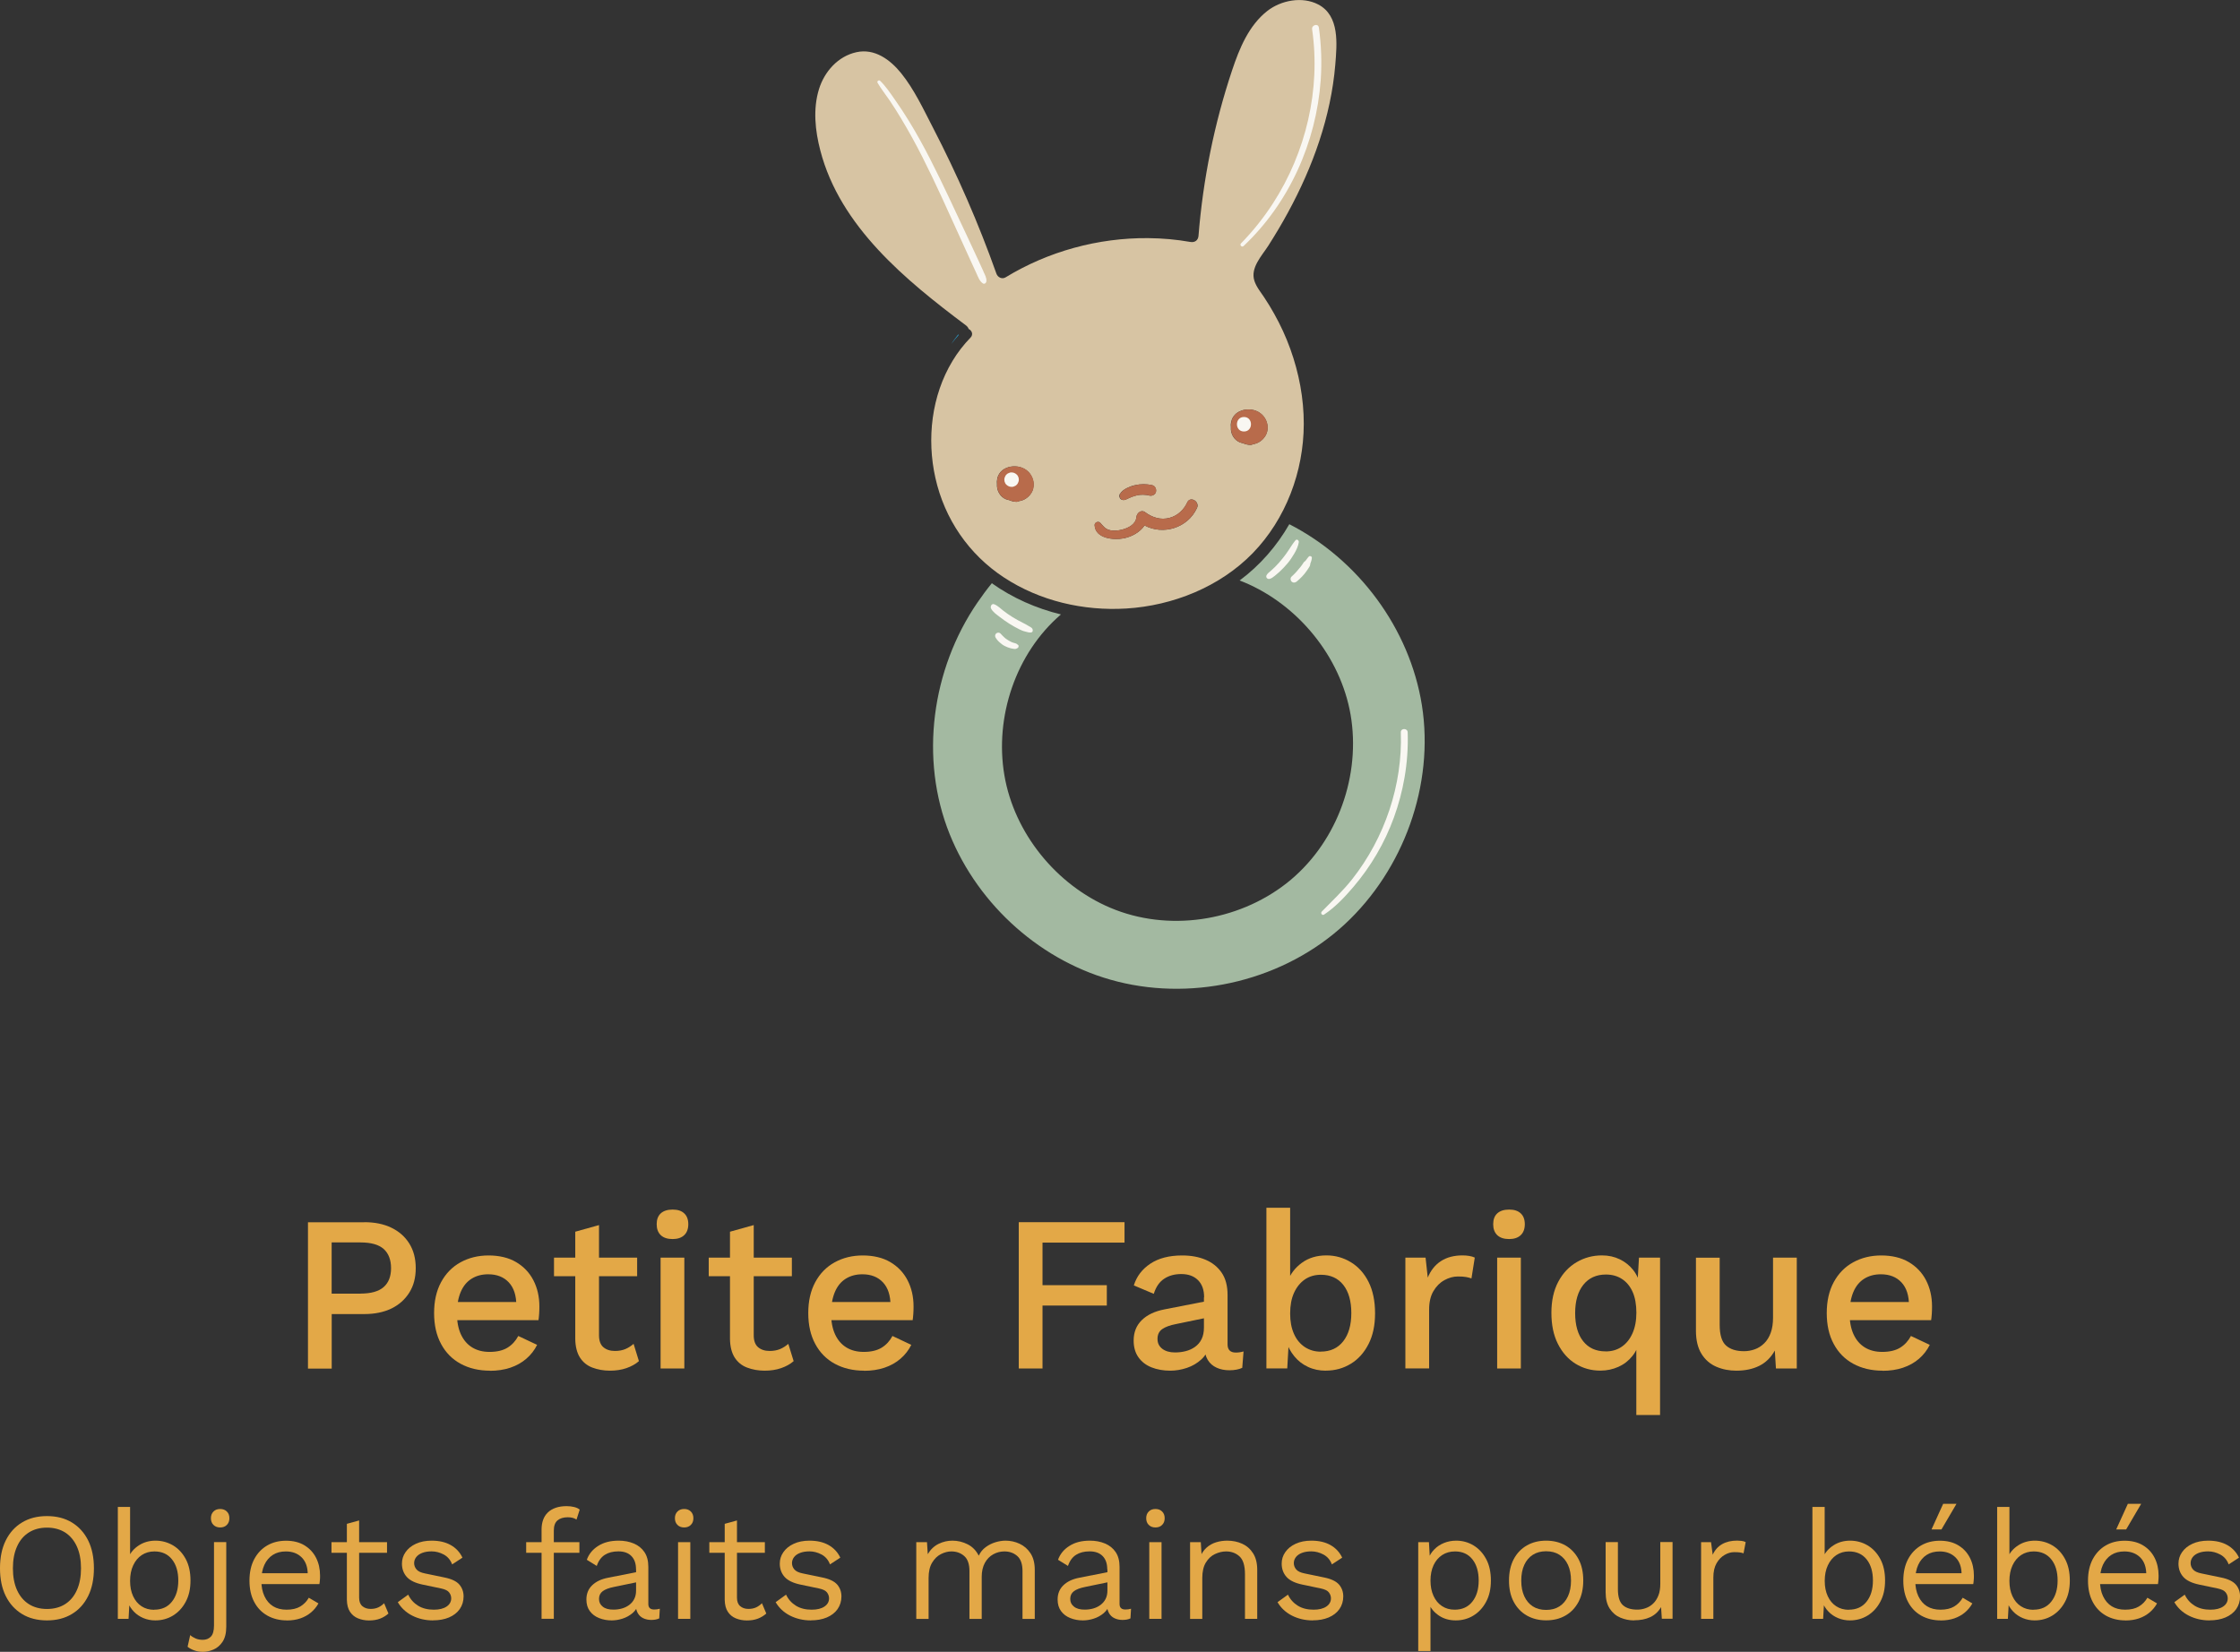 <?xml version="1.0" encoding="UTF-8"?>
<svg id="Calque_2" data-name="Calque 2" xmlns="http://www.w3.org/2000/svg" viewBox="0 0 378.29 279">
  <rect x="0" y="0" width="378.29" height="279" fill="#333333" stroke="none"/>
  <defs>
    <style>
      .cls-1 {
        fill: #f9f7f2;
      }

      .cls-2 {
        fill: #d7c4a3;
      }

      .cls-3 {
        fill: #29abe2;
      }

      .cls-4 {
        fill: #b86b4b;
      }

      .cls-5 {
        fill: #e3a847;
      }

      .cls-6 {
        fill: #a3b9a1;
      }
    </style>
  </defs>
  <g id="logo_vertical" data-name="logo vertical">
    <g>
      <g id="hochet">
        <path class="cls-3" d="M161.82,56.5c-.4.52-.81,1.03-1.16,1.59.4-.52.81-1.03,1.25-1.52-.03-.02-.06-.04-.09-.07Z"/>
        <path class="cls-2" d="M201.05,40.87c-2.36-.42-4.76-.63-7.16-.65-8.43-.07-16.86,2.23-24.06,6.62-.62.38-1.34,0-1.56-.63-3-8.45-6.59-16.68-10.71-24.64-1.61-3.11-3.16-6.46-5.37-9.2-1.84-2.28-4.48-4.24-7.57-3.55-3.11.69-5.39,3.27-6.31,6.23-1.04,3.37-.65,7.03.23,10.39,3.34,12.84,14.44,21.91,24.59,29.52.21.16.38.37.46.61.51.22.83.91.33,1.43-1.17,1.21-2.2,2.53-3.07,3.98-3.53,5.85-4.37,13.13-2.88,19.75,1.55,6.92,5.63,12.9,11.57,16.8,6.07,3.99,13.45,5.69,20.67,5.25,7.86-.48,15.8-3.66,21.34-9.34,5.61-5.77,8.61-13.81,8.63-21.82.01-4.32-.81-8.61-2.27-12.67-.74-2.05-1.65-4.04-2.72-5.94-.52-.94-1.08-1.86-1.68-2.76-.6-.91-1.33-1.77-1.67-2.82-.71-2.2,1.24-4.2,2.34-5.91,1.17-1.84,2.29-3.71,3.33-5.63,2.11-3.88,3.93-7.93,5.31-12.13,1.37-4.16,2.32-8.47,2.68-12.83.28-3.47.77-8.26-2.87-10.17-2.69-1.41-6.3-.72-8.62,1.1-3.12,2.45-4.7,6.32-5.92,9.97-3.03,9.06-4.93,18.5-5.69,28.02-.06.73-.62,1.14-1.33,1.02ZM189.15,83.42c.24-.43.74-.78,1.17-.99.43-.21.88-.38,1.35-.48.96-.22,1.95-.22,2.91,0,.49.11.74.65.63,1.12-.11.48-.66.75-1.12.63-.1-.02-.2-.05-.3-.07-.02,0-.14-.02-.19-.03-.18-.02-.36-.04-.55-.04-.18,0-.35,0-.53.02-.03,0-.22.03-.22.03-.08.01-.15.03-.23.04-.2.04-.39.09-.59.16-.07.02-.14.05-.21.07-.04.01-.08.03-.12.04,0,0-.02,0-.03.01-.14.06-.27.13-.41.18-.03.01-.06.02-.08.03,0,0-.03.01-.06.03-.13.06-.26.13-.39.18-.08.03-.09.04-.02,0-.08.04-.16.07-.24.09h0c-.18.04-.38.02-.54-.07-.33-.19-.44-.63-.25-.96ZM174.49,82.52c-.26,1.01-1.15,1.86-2.17,2.08-.07.02-.14.02-.21.03-.14.09-.3.14-.47.13-.45-.02-.88-.13-1.27-.31-.03,0-.05,0-.08,0-1.1-.23-1.84-1.21-1.92-2.3,0-.11,0-.23,0-.34-.04-.33-.02-.66.05-1,.18-.82.8-1.51,1.58-1.79.2-.09.42-.16.62-.19,1.09-.19,2.21.05,3.02.84.74.73,1.09,1.83.83,2.85ZM202.14,85.81c-1.55,3.38-5.72,4.62-8.85,2.94-.78,1.17-2.2,1.92-3.55,2.18-1.65.32-4.76.05-4.88-2.22-.03-.48.64-.75.96-.4.47.52.8,1.01,1.52,1.21.7.19,1.48.11,2.18-.07,1.04-.27,2.31-.9,2.4-2.12.05-.65.81-1.31,1.45-.83,1.22.91,2.66,1.38,4.17.96,1.35-.37,2.39-1.35,2.97-2.61.51-1.11,2.14-.14,1.64.96ZM207.94,71.2c.18-.82.8-1.51,1.58-1.79.2-.09.42-.16.62-.19,1.09-.19,2.21.05,3.02.84.74.73,1.09,1.83.83,2.85-.26,1.01-1.15,1.86-2.17,2.08-.07.02-.14.02-.21.03-.14.09-.3.14-.47.13-.45-.02-.88-.13-1.27-.31-.03,0-.05,0-.08,0-1.1-.23-1.84-1.21-1.92-2.3,0-.11,0-.23,0-.34-.04-.33-.02-.66.05-1Z"/>
        <path class="cls-6" d="M209.34,98.04c.54.21,1.07.43,1.6.67,9.02,4.13,15.93,13.05,17.29,22.92,1.41,10.27-2.78,21.15-10.98,27.57-8.28,6.47-20.03,8.24-29.75,4.12-9.11-3.86-16.22-12.6-17.88-22.38-1.68-9.86,1.93-20.62,9.55-27.16-4.18-1.02-8.17-2.78-11.67-5.27-.86,1.05-1.66,2.14-2.43,3.26-7.72,11.25-9.82,26.38-4.69,39.12,4.87,12.1,15.67,21.72,28.34,24.9,13.32,3.35,28.26-.32,38.37-9.67,9.94-9.2,15.17-23.57,13.04-37.01-2.06-12.96-10.74-24.62-22.39-30.57-2.12,3.69-4.95,6.95-8.4,9.51Z"/>
        <path class="cls-4" d="M170.64,78.83c-.21.04-.42.1-.62.19-.78.28-1.41.98-1.58,1.79-.07.33-.08.67-.05,1,0,.11-.01.23,0,.34.08,1.08.82,2.07,1.92,2.3.03,0,.05,0,.08,0,.39.18.82.29,1.27.31.17,0,.33-.04.47-.13.07-.01.14-.02.21-.03,1.02-.23,1.91-1.07,2.17-2.08.26-1.01-.09-2.12-.83-2.85-.81-.79-1.93-1.03-3.02-.84Z"/>
        <path class="cls-4" d="M207.89,72.54c.08,1.08.82,2.07,1.92,2.3.03,0,.05,0,.08,0,.39.18.82.29,1.27.31.17,0,.33-.04.47-.13.07-.01.14-.02.21-.03,1.02-.23,1.91-1.07,2.17-2.08.26-1.01-.09-2.12-.83-2.85-.81-.79-1.93-1.03-3.02-.84-.21.04-.42.1-.62.19-.78.28-1.41.98-1.58,1.79-.07.33-.08.67-.05,1,0,.11-.01.23,0,.34Z"/>
        <path class="cls-4" d="M189.41,84.37c.16.09.36.11.54.07h0c.09-.01.17-.04.24-.09-.06.03-.06.03.02,0,.13-.05.26-.11.39-.18.04-.02.05-.02.06-.03.03-.01.06-.02.08-.03.14-.06.27-.12.41-.18.01,0,.02,0,.03-.01.04-.02.08-.03.12-.04.07-.03.14-.05.21-.07.19-.06.39-.11.59-.16.07-.02.15-.03.23-.04,0,0,.18-.02.22-.03.18-.01.35-.02.53-.02.18,0,.36.02.55.04.05,0,.17.03.19.03.1.02.2.04.3.07.46.12,1.01-.15,1.12-.63.1-.46-.14-1-.63-1.12-.96-.22-1.95-.22-2.91,0-.47.11-.92.28-1.35.48-.44.21-.93.56-1.17.99-.19.33-.08.77.25.96Z"/>
        <path class="cls-4" d="M200.5,84.85c-.58,1.26-1.62,2.24-2.97,2.61-1.51.42-2.95-.06-4.17-.96-.64-.47-1.4.19-1.45.83-.09,1.21-1.36,1.85-2.4,2.12-.7.18-1.48.26-2.18.07-.72-.2-1.05-.69-1.52-1.21-.32-.36-.99-.08-.96.4.12,2.27,3.23,2.54,4.88,2.22,1.36-.26,2.77-1.01,3.55-2.18,3.14,1.68,7.3.44,8.85-2.94.5-1.1-1.12-2.07-1.64-.96Z"/>
        <path class="cls-1" d="M222.72,4.64c-.1-.74-1.24-.43-1.13.31,1.47,10.16-1.04,20.78-6.6,29.38-1.57,2.43-3.39,4.71-5.41,6.78-.28.29.15.72.44.44,7.69-7.25,12.26-17.49,13.02-27.99.21-2.98.1-5.97-.31-8.93Z"/>
        <path class="cls-1" d="M166.1,45.88c-.29-.64-.59-1.28-.88-1.92-.55-1.2-1.11-2.39-1.67-3.59-1.1-2.34-2.19-4.68-3.29-7.01-2.09-4.42-4.24-8.83-6.81-13-.73-1.19-1.5-2.36-2.31-3.51-.76-1.09-1.54-2.26-2.49-3.19-.23-.22-.61.06-.44.34.6,1.03,1.36,1.97,2.03,2.96.69,1.03,1.36,2.07,1.99,3.14,1.26,2.1,2.44,4.24,3.54,6.42,2.25,4.43,4.26,8.97,6.32,13.49.62,1.36,1.23,2.73,1.86,4.09.31.68.63,1.36.94,2.04.29.63.5,1.31,1.09,1.72.27.19.58-.07.6-.35.06-.6-.25-1.09-.49-1.62Z"/>
        <path class="cls-1" d="M218.78,91.26c-.4.48-.75,1.03-1.09,1.56-.34.54-.72,1.04-1.12,1.54-.39.5-.82.97-1.27,1.42-.23.22-.46.44-.7.65-.25.21-.55.43-.7.72-.18.35.11.7.49.63.34-.06.64-.33.91-.53.26-.21.51-.43.76-.65.49-.45.95-.94,1.38-1.45.43-.51.8-1.07,1.14-1.65.34-.58.66-1.25.76-1.92.04-.29-.32-.61-.55-.32Z"/>
        <path class="cls-1" d="M221.02,94.02c-.14.14-.25.3-.37.46-.04.06-.08.11-.13.17,0,.01-.08.11-.06.09.02-.02-.04.03-.06.04-.22.13-.33.37-.47.57-.05.07-.1.15-.16.22-.03.04-.06.08-.09.12-.01.02-.02.02-.02.03,0,0,0,0-.01.01-.47.59-.96,1.15-1.52,1.65-.24.21-.23.64,0,.85.26.24.59.21.85,0,.63-.52,1.2-1.1,1.67-1.77.11-.15.22-.31.32-.47.14-.21.29-.43.31-.69,0-.02.01-.09,0-.09.01-.02.04-.08.04-.1.03-.09.06-.18.1-.28.07-.2.11-.39.13-.6.02-.28-.35-.4-.53-.22Z"/>
        <path class="cls-1" d="M174.33,106.16c-.19-.24-.51-.34-.76-.51-.27-.18-.55-.31-.84-.46-.58-.29-1.15-.6-1.7-.94-.53-.33-1.06-.69-1.55-1.07-.5-.39-.98-.89-1.58-1.12-.42-.17-.7.37-.54.7.28.59.94,1.03,1.44,1.42.53.41,1.08.8,1.65,1.16.55.34,1.11.67,1.69.95.33.16.64.3,1,.38.34.08.64.21,1,.15.32-.05.34-.46.17-.66Z"/>
        <path class="cls-1" d="M171.92,108.93c-.15-.13-.27-.24-.47-.28-.15-.04-.29-.08-.43-.13-.04-.01-.07-.03-.11-.04-.02,0-.04-.01-.05-.02-.07-.03-.13-.06-.19-.09-.13-.07-.27-.14-.39-.22-.13-.08-.25-.16-.38-.25-.03-.02-.05-.04-.08-.06,0,0-.04-.03-.06-.05-.02-.02-.04-.03-.05-.04-.03-.03-.06-.05-.09-.08-.23-.2-.44-.44-.65-.66-.18-.2-.5-.2-.71-.04-.21.16-.27.46-.14.69.18.32.42.6.7.84.26.24.55.46.87.62.32.16.65.29,1,.38.15.04.31.07.47.09.16.02.3.05.46-.02.08-.03.15-.07.23-.11.19-.1.24-.41.07-.55Z"/>
        <path class="cls-1" d="M237.73,123.7c-.02-.75-1.19-.75-1.16,0,.31,8.88-2.71,17.8-8.2,24.78-1.57,1.99-3.4,3.69-5.16,5.5-.24.25.08.71.39.5,1.88-1.24,3.49-2.95,4.94-4.65,1.48-1.74,2.81-3.6,3.96-5.57,2.32-3.95,3.91-8.38,4.69-12.89.44-2.53.62-5.1.54-7.67Z"/>
        <path class="cls-1" d="M172.02,80.69c-.06-.21-.16-.39-.32-.54-.08-.06-.17-.13-.25-.19-.19-.11-.4-.17-.62-.17-.17,0-.33.03-.47.11-.15.05-.28.13-.39.25-.12.11-.2.24-.25.39-.08.15-.11.3-.11.47.01.11.03.22.04.33.06.21.16.39.32.54.08.06.17.13.25.19.19.11.4.17.62.17.17,0,.33-.03.47-.11.15-.05.28-.13.39-.25.12-.11.2-.24.25-.39.08-.15.11-.3.11-.47-.01-.11-.03-.22-.04-.33Z"/>
        <path class="cls-1" d="M210.08,70.43c-1.58,0-1.58,2.45,0,2.45s1.58-2.45,0-2.45Z"/>
      </g>
      <g id="petite_fabrique" data-name="petite fabrique">
        <path class="cls-5" d="M61.52,206.43c1.77,0,3.3.31,4.59.94,1.28.62,2.29,1.51,3.01,2.66.72,1.15,1.09,2.53,1.09,4.16s-.36,2.98-1.09,4.14-1.73,2.05-3.01,2.68c-1.29.62-2.81.94-4.59.94h-5.5v9.21h-4.01v-24.71h9.51ZM60.88,218.49c1.77,0,3.08-.37,3.91-1.1.84-.74,1.25-1.8,1.25-3.2s-.42-2.5-1.25-3.24c-.84-.74-2.14-1.1-3.91-1.1h-4.87v8.65h4.87Z"/>
        <path class="cls-5" d="M82.74,231.51c-1.87,0-3.52-.39-4.94-1.16-1.42-.77-2.53-1.89-3.31-3.35-.79-1.46-1.18-3.2-1.18-5.22s.39-3.76,1.18-5.22c.79-1.46,1.88-2.58,3.28-3.35,1.4-.77,2.98-1.16,4.75-1.16s3.37.37,4.64,1.12c1.27.75,2.25,1.77,2.92,3.07.67,1.3,1.01,2.77,1.01,4.42,0,.45-.01.87-.04,1.27s-.06.75-.11,1.05h-15.05v-3.07h13.29l-1.98.6c0-1.7-.42-3-1.27-3.91-.85-.91-2.01-1.37-3.48-1.37-1.07,0-2.01.25-2.81.75-.8.5-1.41,1.24-1.83,2.23-.42.99-.64,2.19-.64,3.61s.22,2.58.67,3.56c.45.97,1.09,1.71,1.91,2.21s1.8.75,2.92.75c1.25,0,2.26-.24,3.03-.71.77-.47,1.38-1.14,1.83-1.98l3.18,1.5c-.45.9-1.05,1.68-1.82,2.34-.76.66-1.67,1.17-2.71,1.52-1.05.35-2.2.52-3.44.52Z"/>
        <path class="cls-5" d="M107.6,212.42v3.14h-14.04v-3.14h14.04ZM101.16,206.92v18.6c0,.92.24,1.6.73,2.02.49.42,1.14.64,1.96.64.67,0,1.26-.11,1.76-.32s.96-.51,1.39-.88l.9,2.92c-.57.5-1.28.89-2.11,1.18-.84.29-1.77.43-2.79.43-1.07,0-2.06-.18-2.96-.52s-1.6-.92-2.1-1.7c-.5-.79-.76-1.81-.79-3.09v-18.16l4.01-1.12Z"/>
        <path class="cls-5" d="M113.59,209.28c-.87,0-1.54-.22-2-.66-.46-.44-.69-1.05-.69-1.85s.23-1.41.69-1.83,1.13-.64,2-.64,1.5.21,1.96.64.69,1.04.69,1.83-.23,1.42-.69,1.85c-.46.44-1.12.66-1.96.66ZM115.57,212.42v18.72h-4.01v-18.72h4.01Z"/>
        <path class="cls-5" d="M133.73,212.42v3.14h-14.04v-3.14h14.04ZM127.29,206.92v18.6c0,.92.24,1.6.73,2.02.49.42,1.14.64,1.96.64.67,0,1.26-.11,1.76-.32s.96-.51,1.39-.88l.9,2.92c-.57.5-1.28.89-2.11,1.18-.84.29-1.77.43-2.79.43-1.07,0-2.06-.18-2.96-.52s-1.6-.92-2.1-1.7c-.5-.79-.76-1.81-.79-3.09v-18.16l4.01-1.12Z"/>
        <path class="cls-5" d="M145.93,231.51c-1.87,0-3.52-.39-4.94-1.16-1.42-.77-2.53-1.89-3.31-3.35-.79-1.46-1.18-3.2-1.18-5.22s.39-3.76,1.18-5.22c.79-1.46,1.88-2.58,3.28-3.35,1.4-.77,2.98-1.16,4.75-1.16s3.37.37,4.64,1.12c1.27.75,2.25,1.77,2.92,3.07.67,1.3,1.01,2.77,1.01,4.42,0,.45-.01.87-.04,1.27s-.06.75-.11,1.05h-15.05v-3.07h13.29l-1.98.6c0-1.7-.42-3-1.27-3.91-.85-.91-2.01-1.37-3.48-1.37-1.07,0-2.01.25-2.81.75-.8.5-1.41,1.24-1.83,2.23-.42.99-.64,2.19-.64,3.61s.22,2.58.67,3.56c.45.97,1.09,1.71,1.91,2.21s1.8.75,2.92.75c1.25,0,2.26-.24,3.03-.71.77-.47,1.38-1.14,1.83-1.98l3.18,1.5c-.45.9-1.05,1.68-1.82,2.34-.76.66-1.67,1.17-2.71,1.52-1.05.35-2.2.52-3.44.52Z"/>
        <path class="cls-5" d="M189.91,209.88h-13.85v7.19h10.86v3.44h-10.86v10.63h-4.01v-24.71h17.86v3.44Z"/>
        <path class="cls-5" d="M203.35,219.12c0-1.25-.34-2.21-1.03-2.9-.69-.69-1.63-1.03-2.83-1.03-1.12,0-2.08.26-2.88.79-.8.52-1.39,1.37-1.76,2.55l-3.37-1.42c.47-1.52,1.4-2.75,2.79-3.67,1.38-.92,3.17-1.39,5.37-1.39,1.5,0,2.82.24,3.97.73,1.15.49,2.05,1.22,2.71,2.19.66.97.99,2.22.99,3.74v8.35c0,.92.46,1.39,1.39,1.39.45,0,.89-.06,1.31-.19l-.22,2.77c-.57.27-1.3.41-2.17.41-.8,0-1.52-.14-2.15-.43-.64-.29-1.14-.72-1.5-1.31-.36-.59-.54-1.32-.54-2.19v-.26l.82-.04c-.22.97-.69,1.78-1.38,2.41-.7.64-1.51,1.11-2.43,1.42-.92.31-1.86.47-2.81.47-1.17,0-2.23-.19-3.16-.56-.94-.37-1.67-.94-2.21-1.7-.54-.76-.81-1.7-.81-2.83,0-1.4.46-2.55,1.37-3.44.91-.9,2.2-1.51,3.87-1.83l7.26-1.42-.04,2.81-5.28,1.09c-1.05.2-1.83.49-2.36.86-.52.37-.79.92-.79,1.65s.27,1.25.8,1.67c.54.41,1.25.62,2.15.62.62,0,1.23-.07,1.81-.22.59-.15,1.12-.39,1.59-.73.47-.34.84-.77,1.1-1.31.26-.54.39-1.18.39-1.93v-5.09Z"/>
        <path class="cls-5" d="M223.9,231.51c-1.1,0-2.1-.21-3.01-.64-.91-.42-1.68-1.02-2.3-1.78-.62-.76-1.09-1.62-1.39-2.56l.49-.64-.3,5.24h-3.52v-27.14h4.01v13.14l-.45-.64c.47-1.3,1.28-2.36,2.43-3.2,1.15-.84,2.53-1.25,4.15-1.25,1.5,0,2.88.39,4.14,1.16,1.26.77,2.25,1.88,2.98,3.33.72,1.45,1.09,3.21,1.09,5.28s-.37,3.76-1.1,5.2c-.74,1.45-1.73,2.56-2.99,3.33-1.26.77-2.66,1.16-4.21,1.16ZM223.04,228.29c1.62,0,2.89-.58,3.8-1.74.91-1.16,1.37-2.75,1.37-4.77s-.45-3.61-1.35-4.75-2.16-1.72-3.78-1.72c-1.05,0-1.96.27-2.73.8-.77.54-1.38,1.29-1.82,2.26s-.65,2.13-.65,3.48.21,2.46.64,3.43c.42.96,1.03,1.7,1.82,2.23.79.52,1.69.79,2.71.79Z"/>
        <path class="cls-5" d="M237.34,231.14v-18.72h3.41l.37,3.37c.5-1.22,1.24-2.15,2.23-2.79.99-.64,2.2-.96,3.65-.96.37,0,.75.03,1.12.09.37.06.69.16.94.28l-.56,3.52c-.28-.1-.58-.18-.92-.24-.34-.06-.79-.09-1.37-.09-.77,0-1.53.21-2.28.62-.75.41-1.37,1.03-1.85,1.85-.49.82-.73,1.87-.73,3.14v9.92h-4.01Z"/>
        <path class="cls-5" d="M254.86,209.28c-.87,0-1.54-.22-2-.66-.46-.44-.69-1.05-.69-1.85s.23-1.41.69-1.83,1.13-.64,2-.64,1.5.21,1.96.64c.46.42.69,1.04.69,1.83s-.23,1.42-.69,1.85c-.46.44-1.12.66-1.96.66ZM256.84,212.42v18.72h-4v-18.72h4Z"/>
        <path class="cls-5" d="M276.34,239v-13.33l.56.52c-.17,1.1-.58,2.05-1.22,2.84-.64.8-1.42,1.41-2.36,1.83s-1.95.64-3.05.64c-1.55,0-2.94-.39-4.19-1.16-1.25-.77-2.24-1.89-2.98-3.35-.74-1.46-1.1-3.21-1.1-5.26s.39-3.79,1.16-5.24c.77-1.45,1.81-2.55,3.11-3.31,1.3-.76,2.72-1.14,4.27-1.14,1.1,0,2.1.22,3.01.66.91.44,1.67,1.05,2.28,1.83.61.79,1.02,1.72,1.22,2.79l-.56.19.3-5.09h3.56v26.58h-4ZM271.14,228.26c1.05,0,1.96-.26,2.73-.79.77-.52,1.38-1.28,1.82-2.26.44-.99.66-2.15.66-3.5s-.21-2.57-.64-3.52-1.02-1.67-1.8-2.17c-.77-.5-1.67-.75-2.7-.75-1.62,0-2.9.58-3.82,1.74-.92,1.16-1.38,2.75-1.38,4.77s.45,3.61,1.35,4.75,2.16,1.72,3.78,1.72Z"/>
        <path class="cls-5" d="M293.23,231.51c-1.22,0-2.35-.22-3.39-.67-1.04-.45-1.87-1.17-2.49-2.17-.62-1-.94-2.3-.94-3.89v-12.35h4.01v11.34c0,1.7.36,2.86,1.08,3.5.72.64,1.73.95,3.03.95.62,0,1.23-.11,1.82-.32.59-.21,1.12-.55,1.59-1.01.47-.46.84-1.05,1.1-1.78.26-.72.39-1.57.39-2.55v-10.14h4.01v18.72h-3.52l-.19-3.03c-.65,1.17-1.52,2.03-2.62,2.58-1.1.55-2.4.82-3.89.82Z"/>
        <path class="cls-5" d="M317.93,231.51c-1.87,0-3.52-.39-4.94-1.16-1.42-.77-2.53-1.89-3.31-3.35-.79-1.46-1.18-3.2-1.18-5.22s.39-3.76,1.18-5.22c.79-1.46,1.88-2.58,3.28-3.35,1.4-.77,2.98-1.16,4.75-1.16s3.37.37,4.64,1.12c1.27.75,2.25,1.77,2.92,3.07s1.01,2.77,1.01,4.42c0,.45-.01.87-.04,1.27-.03.4-.06.75-.11,1.05h-15.05v-3.07h13.29l-1.98.6c0-1.7-.42-3-1.27-3.91s-2.01-1.37-3.48-1.37c-1.07,0-2.01.25-2.81.75-.8.5-1.41,1.24-1.83,2.23-.42.99-.64,2.19-.64,3.61s.22,2.58.67,3.56c.45.97,1.09,1.71,1.91,2.21s1.8.75,2.92.75c1.25,0,2.26-.24,3.03-.71.77-.47,1.38-1.14,1.83-1.98l3.18,1.5c-.45.9-1.05,1.68-1.81,2.34-.76.66-1.67,1.17-2.71,1.52s-2.2.52-3.44.52Z"/>
      </g>
      <g id="objets_faits_mains_pour_bébés" data-name="objets faits mains pour bébés">
        <path class="cls-5" d="M7.93,256.07c1.62,0,3.03.36,4.21,1.08,1.18.72,2.1,1.73,2.75,3.04s.97,2.88.97,4.69-.32,3.38-.97,4.69-1.56,2.33-2.75,3.04c-1.18.72-2.59,1.08-4.21,1.08s-3.03-.36-4.21-1.08c-1.18-.72-2.1-1.73-2.75-3.04s-.97-2.88-.97-4.69.32-3.38.97-4.69,1.56-2.33,2.75-3.04c1.18-.72,2.59-1.08,4.21-1.08ZM7.93,258.02c-1.17,0-2.19.27-3.06.82-.86.54-1.53,1.33-1.99,2.36-.47,1.03-.7,2.26-.7,3.69s.23,2.66.7,3.69c.47,1.03,1.13,1.81,1.99,2.36.86.54,1.88.82,3.06.82s2.21-.27,3.07-.82c.85-.54,1.52-1.33,1.98-2.36.47-1.03.7-2.26.7-3.69s-.23-2.66-.7-3.69-1.13-1.81-1.98-2.36c-.86-.54-1.88-.82-3.07-.82Z"/>
        <path class="cls-5" d="M26.24,273.69c-.73,0-1.4-.13-2.02-.39-.62-.26-1.16-.62-1.61-1.09-.45-.47-.79-.99-1.01-1.58l.29-.36-.18,3.16h-1.81v-18.91h2.07v8.89l-.26-.39c.35-.81.93-1.48,1.75-2.01s1.76-.79,2.81-.79,2.05.27,2.95.8c.9.54,1.61,1.3,2.15,2.31s.8,2.21.8,3.63-.27,2.6-.82,3.61c-.54,1.01-1.27,1.78-2.16,2.32-.9.54-1.88.8-2.95.8ZM26.04,271.88c1.28,0,2.28-.45,2.99-1.35.72-.9,1.08-2.09,1.08-3.57s-.35-2.68-1.06-3.57c-.71-.9-1.7-1.35-2.98-1.35-.81,0-1.52.21-2.14.62s-1.09.99-1.44,1.74c-.35.74-.52,1.62-.52,2.62s.17,1.84.51,2.58c.34.73.81,1.3,1.42,1.7.61.4,1.33.6,2.14.6Z"/>
        <path class="cls-5" d="M38.21,260.48v14.27c0,1.07-.21,1.92-.62,2.54-.41.62-.92,1.06-1.53,1.32s-1.2.39-1.79.39c-.54,0-1.03-.08-1.48-.25-.45-.16-.82-.37-1.11-.61l.44-1.97c.24.22.54.41.91.57.36.16.77.23,1.22.23.55,0,1.01-.18,1.36-.54.35-.36.53-.99.53-1.89v-14.07h2.07ZM37.18,257.99c-.47,0-.84-.14-1.13-.43-.29-.28-.43-.66-.43-1.13s.14-.84.43-1.13c.28-.29.66-.43,1.13-.43s.84.14,1.13.43c.29.28.43.66.43,1.13s-.14.84-.43,1.13c-.28.29-.66.43-1.13.43Z"/>
        <path class="cls-5" d="M48.45,273.69c-1.23,0-2.32-.27-3.28-.8-.96-.54-1.71-1.31-2.24-2.32-.54-1.01-.8-2.21-.8-3.61s.27-2.6.8-3.61c.54-1.01,1.27-1.78,2.2-2.32.93-.54,1.99-.8,3.19-.8s2.24.26,3.1.78c.85.52,1.51,1.22,1.96,2.11s.67,1.89.67,2.99c0,.29,0,.56-.03.8-.02.24-.04.46-.08.65h-10.47v-1.84h9.56l-1.06.21c0-1.24-.34-2.2-1.02-2.88s-1.58-1.01-2.68-1.01c-.85,0-1.58.19-2.19.58-.61.39-1.09.95-1.43,1.68-.34.73-.51,1.62-.51,2.66s.17,1.9.52,2.64c.34.74.83,1.31,1.46,1.7.63.39,1.39.58,2.27.58.95,0,1.72-.18,2.32-.54.6-.36,1.08-.85,1.44-1.48l1.63.96c-.33.59-.75,1.1-1.26,1.53-.51.43-1.11.76-1.79,1-.68.23-1.45.35-2.29.35Z"/>
        <path class="cls-5" d="M65.36,260.48v1.79h-9.38v-1.79h9.38ZM60.65,256.8v13.06c0,.64.18,1.11.54,1.42.36.31.83.47,1.4.47.5,0,.93-.09,1.3-.26.36-.17.69-.41.98-.7l.73,1.74c-.4.36-.87.65-1.41.86s-1.17.31-1.88.31c-.66,0-1.27-.12-1.84-.35-.57-.23-1.02-.6-1.36-1.11-.34-.51-.51-1.18-.53-2.01v-12.85l2.07-.57Z"/>
        <path class="cls-5" d="M73.11,273.69c-1.26,0-2.42-.27-3.48-.8-1.06-.54-1.88-1.3-2.45-2.28l1.76-1.27c.38.8.94,1.42,1.67,1.87.73.45,1.62.67,2.66.67.92,0,1.63-.18,2.15-.53s.78-.82.78-1.39c0-.36-.12-.7-.35-1-.23-.3-.68-.52-1.33-.66l-3.11-.65c-1.26-.26-2.16-.69-2.71-1.3-.54-.6-.82-1.36-.82-2.25,0-.71.2-1.36.61-1.94.41-.59.98-1.06,1.74-1.41.75-.35,1.64-.53,2.66-.53,1.28,0,2.36.25,3.24.75.88.5,1.54,1.21,1.97,2.12l-1.74,1.14c-.29-.76-.77-1.32-1.42-1.67-.66-.35-1.34-.53-2.05-.53-.62,0-1.15.09-1.59.26-.44.17-.78.41-1.01.71-.23.3-.35.64-.35,1.02s.13.73.39,1.05c.26.32.74.55,1.45.69l3.24.67c1.21.24,2.06.64,2.54,1.19.48.55.73,1.23.73,2.02s-.22,1.52-.65,2.14c-.43.61-1.04,1.08-1.81,1.41-.78.33-1.68.49-2.69.49Z"/>
        <path class="cls-5" d="M97.85,260.48v1.79h-8.99v-1.79h8.99ZM95.7,254.39c.45,0,.87.05,1.27.15.4.1.71.25.93.44l-.54,1.68c-.21-.14-.43-.24-.67-.3-.24-.06-.51-.09-.8-.09-.74,0-1.32.18-1.74.53-.41.35-.62.92-.62,1.7v14.92h-2.07v-15.13c0-.57.09-1.1.26-1.58.17-.48.44-.9.79-1.24.35-.35.8-.61,1.33-.8.54-.19,1.16-.28,1.87-.28Z"/>
        <path class="cls-5" d="M107.41,265.06c0-.97-.26-1.71-.78-2.24s-1.25-.79-2.2-.79c-.9,0-1.66.19-2.28.58-.62.39-1.08,1.02-1.37,1.88l-1.68-1.04c.35-.97.98-1.75,1.92-2.34.93-.6,2.09-.89,3.47-.89.93,0,1.78.16,2.54.48.76.32,1.36.8,1.8,1.45s.66,1.48.66,2.5v6.27c0,.62.33.93.98.93.33,0,.65-.04.96-.13l-.1,1.63c-.35.17-.8.26-1.35.26-.5,0-.95-.1-1.35-.29-.4-.19-.71-.48-.93-.87s-.34-.88-.34-1.46v-.26l.52.08c-.21.67-.56,1.22-1.06,1.65-.5.42-1.06.73-1.68.93-.62.2-1.23.3-1.84.3-.76,0-1.47-.13-2.12-.39-.66-.26-1.18-.65-1.57-1.18-.39-.53-.58-1.18-.58-1.96,0-.97.32-1.77.97-2.4.65-.63,1.55-1.06,2.71-1.28l5.13-1.01v1.71l-4.17.86c-.85.17-1.48.41-1.89.72-.41.31-.62.74-.62,1.3s.21.97.63,1.31c.42.34,1.02.5,1.8.5.5,0,.98-.06,1.44-.19.46-.13.87-.33,1.23-.6.36-.27.65-.6.85-1.01.21-.41.31-.88.31-1.44v-3.58Z"/>
        <path class="cls-5" d="M115.54,257.99c-.47,0-.84-.14-1.13-.43s-.43-.66-.43-1.13.14-.84.43-1.13.66-.43,1.13-.43.84.14,1.13.43.43.66.43,1.13-.14.84-.43,1.13-.66.43-1.13.43ZM116.58,260.48v12.95h-2.07v-12.95h2.07Z"/>
        <path class="cls-5" d="M129.17,260.48v1.79h-9.38v-1.79h9.38ZM124.46,256.8v13.06c0,.64.18,1.11.54,1.42.36.31.83.47,1.4.47.5,0,.93-.09,1.3-.26.36-.17.69-.41.98-.7l.73,1.74c-.4.36-.87.65-1.41.86s-1.17.31-1.88.31c-.66,0-1.27-.12-1.84-.35-.57-.23-1.02-.6-1.36-1.11-.34-.51-.51-1.18-.53-2.01v-12.85l2.07-.57Z"/>
        <path class="cls-5" d="M136.92,273.69c-1.26,0-2.42-.27-3.48-.8-1.06-.54-1.88-1.3-2.45-2.28l1.76-1.27c.38.8.94,1.42,1.67,1.87.73.45,1.62.67,2.66.67.92,0,1.63-.18,2.15-.53s.78-.82.78-1.39c0-.36-.12-.7-.35-1-.23-.3-.68-.52-1.33-.66l-3.11-.65c-1.26-.26-2.16-.69-2.71-1.3-.54-.6-.82-1.36-.82-2.25,0-.71.2-1.36.61-1.94.41-.59.98-1.06,1.74-1.41.75-.35,1.64-.53,2.66-.53,1.28,0,2.36.25,3.24.75.88.5,1.54,1.21,1.97,2.12l-1.74,1.14c-.29-.76-.77-1.32-1.42-1.67-.66-.35-1.34-.53-2.05-.53-.62,0-1.15.09-1.59.26-.44.17-.78.41-1.01.71-.23.3-.35.64-.35,1.02s.13.73.39,1.05c.26.32.74.55,1.45.69l3.24.67c1.21.24,2.05.64,2.54,1.19.48.55.73,1.23.73,2.02s-.22,1.52-.65,2.14c-.43.61-1.04,1.08-1.81,1.41-.78.33-1.68.49-2.69.49Z"/>
        <path class="cls-5" d="M154.74,273.43v-12.95h1.81l.13,2.02c.47-.79,1.08-1.37,1.83-1.74.75-.36,1.52-.54,2.32-.54.92,0,1.78.21,2.59.62.81.41,1.43,1.05,1.87,1.92.28-.59.66-1.07,1.17-1.44.5-.37,1.05-.65,1.65-.83.6-.18,1.16-.27,1.7-.27.83,0,1.62.17,2.37.52s1.37.88,1.85,1.61c.48.73.72,1.66.72,2.8v8.29h-2.07v-8.08c0-1.17-.29-2.02-.88-2.54-.59-.52-1.31-.78-2.18-.78-.67,0-1.3.16-1.89.49-.59.33-1.06.81-1.41,1.45-.35.64-.53,1.43-.53,2.36v7.1h-2.07v-8.08c0-1.17-.29-2.02-.88-2.54-.59-.52-1.31-.78-2.18-.78-.57,0-1.15.15-1.75.45s-1.09.78-1.49,1.44-.6,1.52-.6,2.59v6.92h-2.07Z"/>
        <path class="cls-5" d="M186.99,265.06c0-.97-.26-1.71-.78-2.24s-1.25-.79-2.2-.79c-.9,0-1.66.19-2.28.58-.62.39-1.08,1.02-1.37,1.88l-1.68-1.04c.35-.97.98-1.75,1.92-2.34.93-.6,2.09-.89,3.47-.89.93,0,1.78.16,2.54.48.76.32,1.36.8,1.8,1.45s.66,1.48.66,2.5v6.27c0,.62.33.93.98.93.33,0,.65-.04.96-.13l-.1,1.63c-.35.17-.8.26-1.35.26-.5,0-.95-.1-1.35-.29-.4-.19-.71-.48-.93-.87s-.34-.88-.34-1.46v-.26l.52.08c-.21.67-.56,1.22-1.06,1.65-.5.42-1.06.73-1.68.93-.62.2-1.24.3-1.84.3-.76,0-1.47-.13-2.12-.39-.66-.26-1.18-.65-1.57-1.18-.39-.53-.58-1.18-.58-1.96,0-.97.32-1.77.97-2.4.65-.63,1.55-1.06,2.71-1.28l5.13-1.01v1.71l-4.17.86c-.85.17-1.48.41-1.89.72-.41.31-.62.74-.62,1.3s.21.97.64,1.31c.42.34,1.02.5,1.8.5.5,0,.98-.06,1.44-.19.46-.13.87-.33,1.23-.6.36-.27.65-.6.86-1.01s.31-.88.31-1.44v-3.58Z"/>
        <path class="cls-5" d="M195.13,257.99c-.47,0-.84-.14-1.13-.43-.29-.28-.43-.66-.43-1.13s.14-.84.43-1.13c.28-.29.66-.43,1.13-.43s.84.14,1.13.43c.29.28.43.66.43,1.13s-.14.84-.43,1.13c-.28.29-.66.43-1.13.43ZM196.16,260.48v12.95h-2.07v-12.95h2.07Z"/>
        <path class="cls-5" d="M200.98,273.43v-12.95h1.81l.18,2.9-.34-.29c.28-.69.65-1.25,1.11-1.67.47-.42,1.01-.73,1.62-.92.61-.19,1.25-.28,1.9-.28.93,0,1.78.18,2.54.53.76.35,1.37.89,1.83,1.62s.69,1.65.69,2.77v8.29h-2.07v-7.56c0-1.43-.31-2.43-.92-2.99-.61-.56-1.37-.84-2.27-.84-.62,0-1.24.15-1.87.44-.62.29-1.14.77-1.54,1.43-.41.66-.61,1.54-.61,2.64v6.89h-2.07Z"/>
        <path class="cls-5" d="M221.68,273.69c-1.26,0-2.42-.27-3.48-.8-1.06-.54-1.88-1.3-2.45-2.28l1.76-1.27c.38.8.94,1.42,1.67,1.87.73.45,1.62.67,2.66.67.92,0,1.63-.18,2.15-.53.52-.35.78-.82.78-1.39,0-.36-.12-.7-.35-1-.23-.3-.68-.52-1.33-.66l-3.11-.65c-1.26-.26-2.16-.69-2.71-1.3-.54-.6-.82-1.36-.82-2.25,0-.71.2-1.36.61-1.94.41-.59.98-1.06,1.74-1.41.75-.35,1.64-.53,2.66-.53,1.28,0,2.36.25,3.24.75.88.5,1.54,1.21,1.97,2.12l-1.74,1.14c-.29-.76-.77-1.32-1.43-1.67s-1.34-.53-2.05-.53c-.62,0-1.15.09-1.59.26-.44.17-.78.41-1.01.71s-.35.64-.35,1.02.13.73.39,1.05c.26.32.74.55,1.45.69l3.24.67c1.21.24,2.05.64,2.54,1.19.48.55.73,1.23.73,2.02s-.22,1.52-.65,2.14c-.43.61-1.04,1.08-1.81,1.41-.78.33-1.68.49-2.69.49Z"/>
        <path class="cls-5" d="M239.51,278.87v-18.39h1.81l.18,3.16-.28-.36c.22-.6.56-1.14,1.01-1.59.45-.46.99-.82,1.63-1.08.64-.26,1.33-.39,2.07-.39,1.05,0,2.03.27,2.91.8.89.54,1.6,1.3,2.14,2.31.54,1,.8,2.21.8,3.63s-.27,2.6-.82,3.61c-.54,1.01-1.27,1.78-2.16,2.32-.9.54-1.88.8-2.95.8s-2.01-.26-2.81-.79c-.8-.53-1.38-1.2-1.72-2.01l.26-.39v8.37h-2.07ZM245.65,271.88c1.28,0,2.28-.45,2.99-1.35.72-.9,1.08-2.09,1.08-3.57s-.35-2.68-1.05-3.57-1.68-1.35-2.94-1.35c-.83,0-1.55.2-2.18.61-.62.41-1.11.98-1.45,1.71s-.52,1.6-.52,2.6.17,1.85.51,2.59c.34.74.81,1.32,1.43,1.72.61.41,1.33.61,2.14.61Z"/>
        <path class="cls-5" d="M261.11,260.22c1.23,0,2.31.27,3.25.8.94.54,1.68,1.31,2.22,2.32.54,1.01.8,2.21.8,3.61s-.27,2.6-.8,3.61c-.54,1.01-1.27,1.78-2.22,2.32-.94.54-2.02.8-3.25.8s-2.29-.27-3.24-.8c-.95-.54-1.69-1.31-2.23-2.32-.54-1.01-.8-2.21-.8-3.61s.27-2.6.8-3.61c.54-1.01,1.28-1.78,2.23-2.32.95-.54,2.03-.8,3.24-.8ZM261.11,262.01c-.88,0-1.63.2-2.25.6-.62.4-1.1.96-1.44,1.7-.34.73-.51,1.62-.51,2.66s.17,1.9.51,2.64c.34.74.82,1.31,1.44,1.71.62.4,1.37.6,2.25.6s1.63-.2,2.25-.6c.62-.4,1.1-.97,1.44-1.71.34-.74.51-1.62.51-2.64s-.17-1.92-.51-2.66c-.34-.73-.82-1.3-1.44-1.7-.62-.4-1.37-.6-2.25-.6Z"/>
        <path class="cls-5" d="M275.98,273.69c-.83,0-1.61-.16-2.34-.47-.73-.31-1.33-.82-1.79-1.52-.46-.7-.69-1.61-.69-2.73v-8.5h2.07v7.95c0,1.31.29,2.21.86,2.71s1.37.74,2.41.74c.48,0,.96-.08,1.43-.25.47-.16.88-.42,1.26-.78.37-.35.66-.81.88-1.36.22-.55.32-1.21.32-1.97v-7.05h2.07v12.95h-1.81l-.13-1.97c-.45.78-1.06,1.34-1.83,1.7s-1.67.53-2.71.53Z"/>
        <path class="cls-5" d="M287.28,273.43v-12.95h1.68l.28,2.12c.36-.79.89-1.39,1.59-1.79s1.55-.6,2.55-.6c.22,0,.47.02.74.05s.5.1.69.21l-.36,1.89c-.19-.07-.4-.12-.62-.15s-.54-.05-.96-.05c-.54,0-1.08.15-1.62.47-.54.31-1,.78-1.36,1.41-.36.63-.54,1.43-.54,2.4v6.99h-2.07Z"/>
        <path class="cls-5" d="M312.43,273.69c-.72,0-1.4-.13-2.02-.39-.62-.26-1.16-.62-1.61-1.09s-.79-.99-1.01-1.58l.28-.36-.18,3.16h-1.81v-18.91h2.07v8.89l-.26-.39c.35-.81.93-1.48,1.75-2.01s1.76-.79,2.81-.79,2.06.27,2.95.8c.9.54,1.61,1.3,2.15,2.31.54,1,.8,2.21.8,3.63s-.27,2.6-.82,3.61c-.54,1.01-1.27,1.78-2.16,2.32-.9.54-1.88.8-2.95.8ZM312.23,271.88c1.28,0,2.28-.45,2.99-1.35.72-.9,1.08-2.09,1.08-3.57s-.35-2.68-1.06-3.57-1.7-1.35-2.98-1.35c-.81,0-1.52.21-2.14.62-.61.41-1.09.99-1.44,1.74-.35.74-.52,1.62-.52,2.62s.17,1.84.51,2.58c.34.73.81,1.3,1.43,1.7.61.4,1.33.6,2.14.6Z"/>
        <path class="cls-5" d="M327.75,273.69c-1.23,0-2.32-.27-3.28-.8-.96-.54-1.71-1.31-2.24-2.32-.54-1.01-.8-2.21-.8-3.61s.27-2.6.8-3.61c.54-1.01,1.27-1.78,2.2-2.32.93-.54,1.99-.8,3.19-.8s2.24.26,3.1.78c.86.52,1.51,1.22,1.96,2.11s.67,1.89.67,2.99c0,.29,0,.56-.03.8-.02.24-.04.46-.08.65h-10.47v-1.84h9.56l-1.06.21c0-1.24-.34-2.2-1.02-2.88-.68-.67-1.58-1.01-2.68-1.01-.85,0-1.58.19-2.19.58-.61.39-1.09.95-1.43,1.68-.34.73-.5,1.62-.5,2.66s.17,1.9.52,2.64c.35.74.83,1.31,1.46,1.7.63.39,1.39.58,2.27.58.95,0,1.72-.18,2.32-.54.6-.36,1.08-.85,1.44-1.48l1.63.96c-.33.59-.75,1.1-1.26,1.53-.51.43-1.11.76-1.79,1-.68.23-1.45.35-2.29.35ZM328.16,254h2.25l-2.54,4.33h-1.68l1.97-4.33Z"/>
        <path class="cls-5" d="M343.63,273.69c-.72,0-1.4-.13-2.02-.39-.62-.26-1.16-.62-1.61-1.09s-.79-.99-1.01-1.58l.28-.36-.18,3.16h-1.81v-18.91h2.07v8.89l-.26-.39c.35-.81.93-1.48,1.75-2.01s1.76-.79,2.81-.79,2.06.27,2.95.8c.9.54,1.61,1.3,2.15,2.31.54,1,.8,2.21.8,3.63s-.27,2.6-.82,3.61c-.54,1.01-1.27,1.78-2.16,2.32-.9.54-1.88.8-2.95.8ZM343.42,271.88c1.28,0,2.28-.45,2.99-1.35.72-.9,1.08-2.09,1.08-3.57s-.35-2.68-1.06-3.57-1.7-1.35-2.98-1.35c-.81,0-1.52.21-2.14.62-.61.41-1.09.99-1.44,1.74-.35.74-.52,1.62-.52,2.62s.17,1.84.51,2.58c.34.73.81,1.3,1.43,1.7.61.4,1.33.6,2.14.6Z"/>
        <path class="cls-5" d="M358.94,273.69c-1.23,0-2.32-.27-3.28-.8-.96-.54-1.71-1.31-2.24-2.32-.54-1.01-.8-2.21-.8-3.61s.27-2.6.8-3.61c.54-1.01,1.27-1.78,2.2-2.32.93-.54,1.99-.8,3.19-.8s2.24.26,3.1.78c.86.52,1.51,1.22,1.96,2.11s.67,1.89.67,2.99c0,.29,0,.56-.03.8-.02.24-.04.46-.08.65h-10.47v-1.84h9.56l-1.06.21c0-1.24-.34-2.2-1.02-2.88-.68-.67-1.58-1.01-2.68-1.01-.85,0-1.58.19-2.19.58-.61.39-1.09.95-1.43,1.68-.34.73-.5,1.62-.5,2.66s.17,1.9.52,2.64c.35.74.83,1.31,1.46,1.7.63.39,1.39.58,2.27.58.95,0,1.72-.18,2.32-.54.6-.36,1.08-.85,1.44-1.48l1.63.96c-.33.59-.75,1.1-1.26,1.53-.51.43-1.11.76-1.79,1-.68.23-1.45.35-2.29.35ZM359.35,254h2.25l-2.54,4.33h-1.68l1.97-4.33Z"/>
        <path class="cls-5" d="M373.13,273.69c-1.26,0-2.42-.27-3.48-.8-1.06-.54-1.88-1.3-2.45-2.28l1.76-1.27c.38.8.94,1.42,1.67,1.87.73.45,1.62.67,2.66.67.92,0,1.63-.18,2.15-.53.52-.35.78-.82.78-1.39,0-.36-.12-.7-.35-1-.23-.3-.68-.52-1.33-.66l-3.11-.65c-1.26-.26-2.16-.69-2.71-1.3-.54-.6-.82-1.36-.82-2.25,0-.71.2-1.36.61-1.94.41-.59.98-1.06,1.74-1.41.75-.35,1.64-.53,2.66-.53,1.28,0,2.36.25,3.24.75.88.5,1.54,1.21,1.97,2.12l-1.74,1.14c-.29-.76-.77-1.32-1.43-1.67s-1.34-.53-2.05-.53c-.62,0-1.15.09-1.59.26-.44.17-.78.41-1.01.71s-.35.64-.35,1.02.13.73.39,1.05c.26.32.74.55,1.45.69l3.24.67c1.21.24,2.05.64,2.54,1.19.48.55.73,1.23.73,2.02s-.22,1.52-.65,2.14c-.43.61-1.04,1.08-1.81,1.41-.78.33-1.68.49-2.69.49Z"/>
      </g>
    </g>
  </g>
</svg>